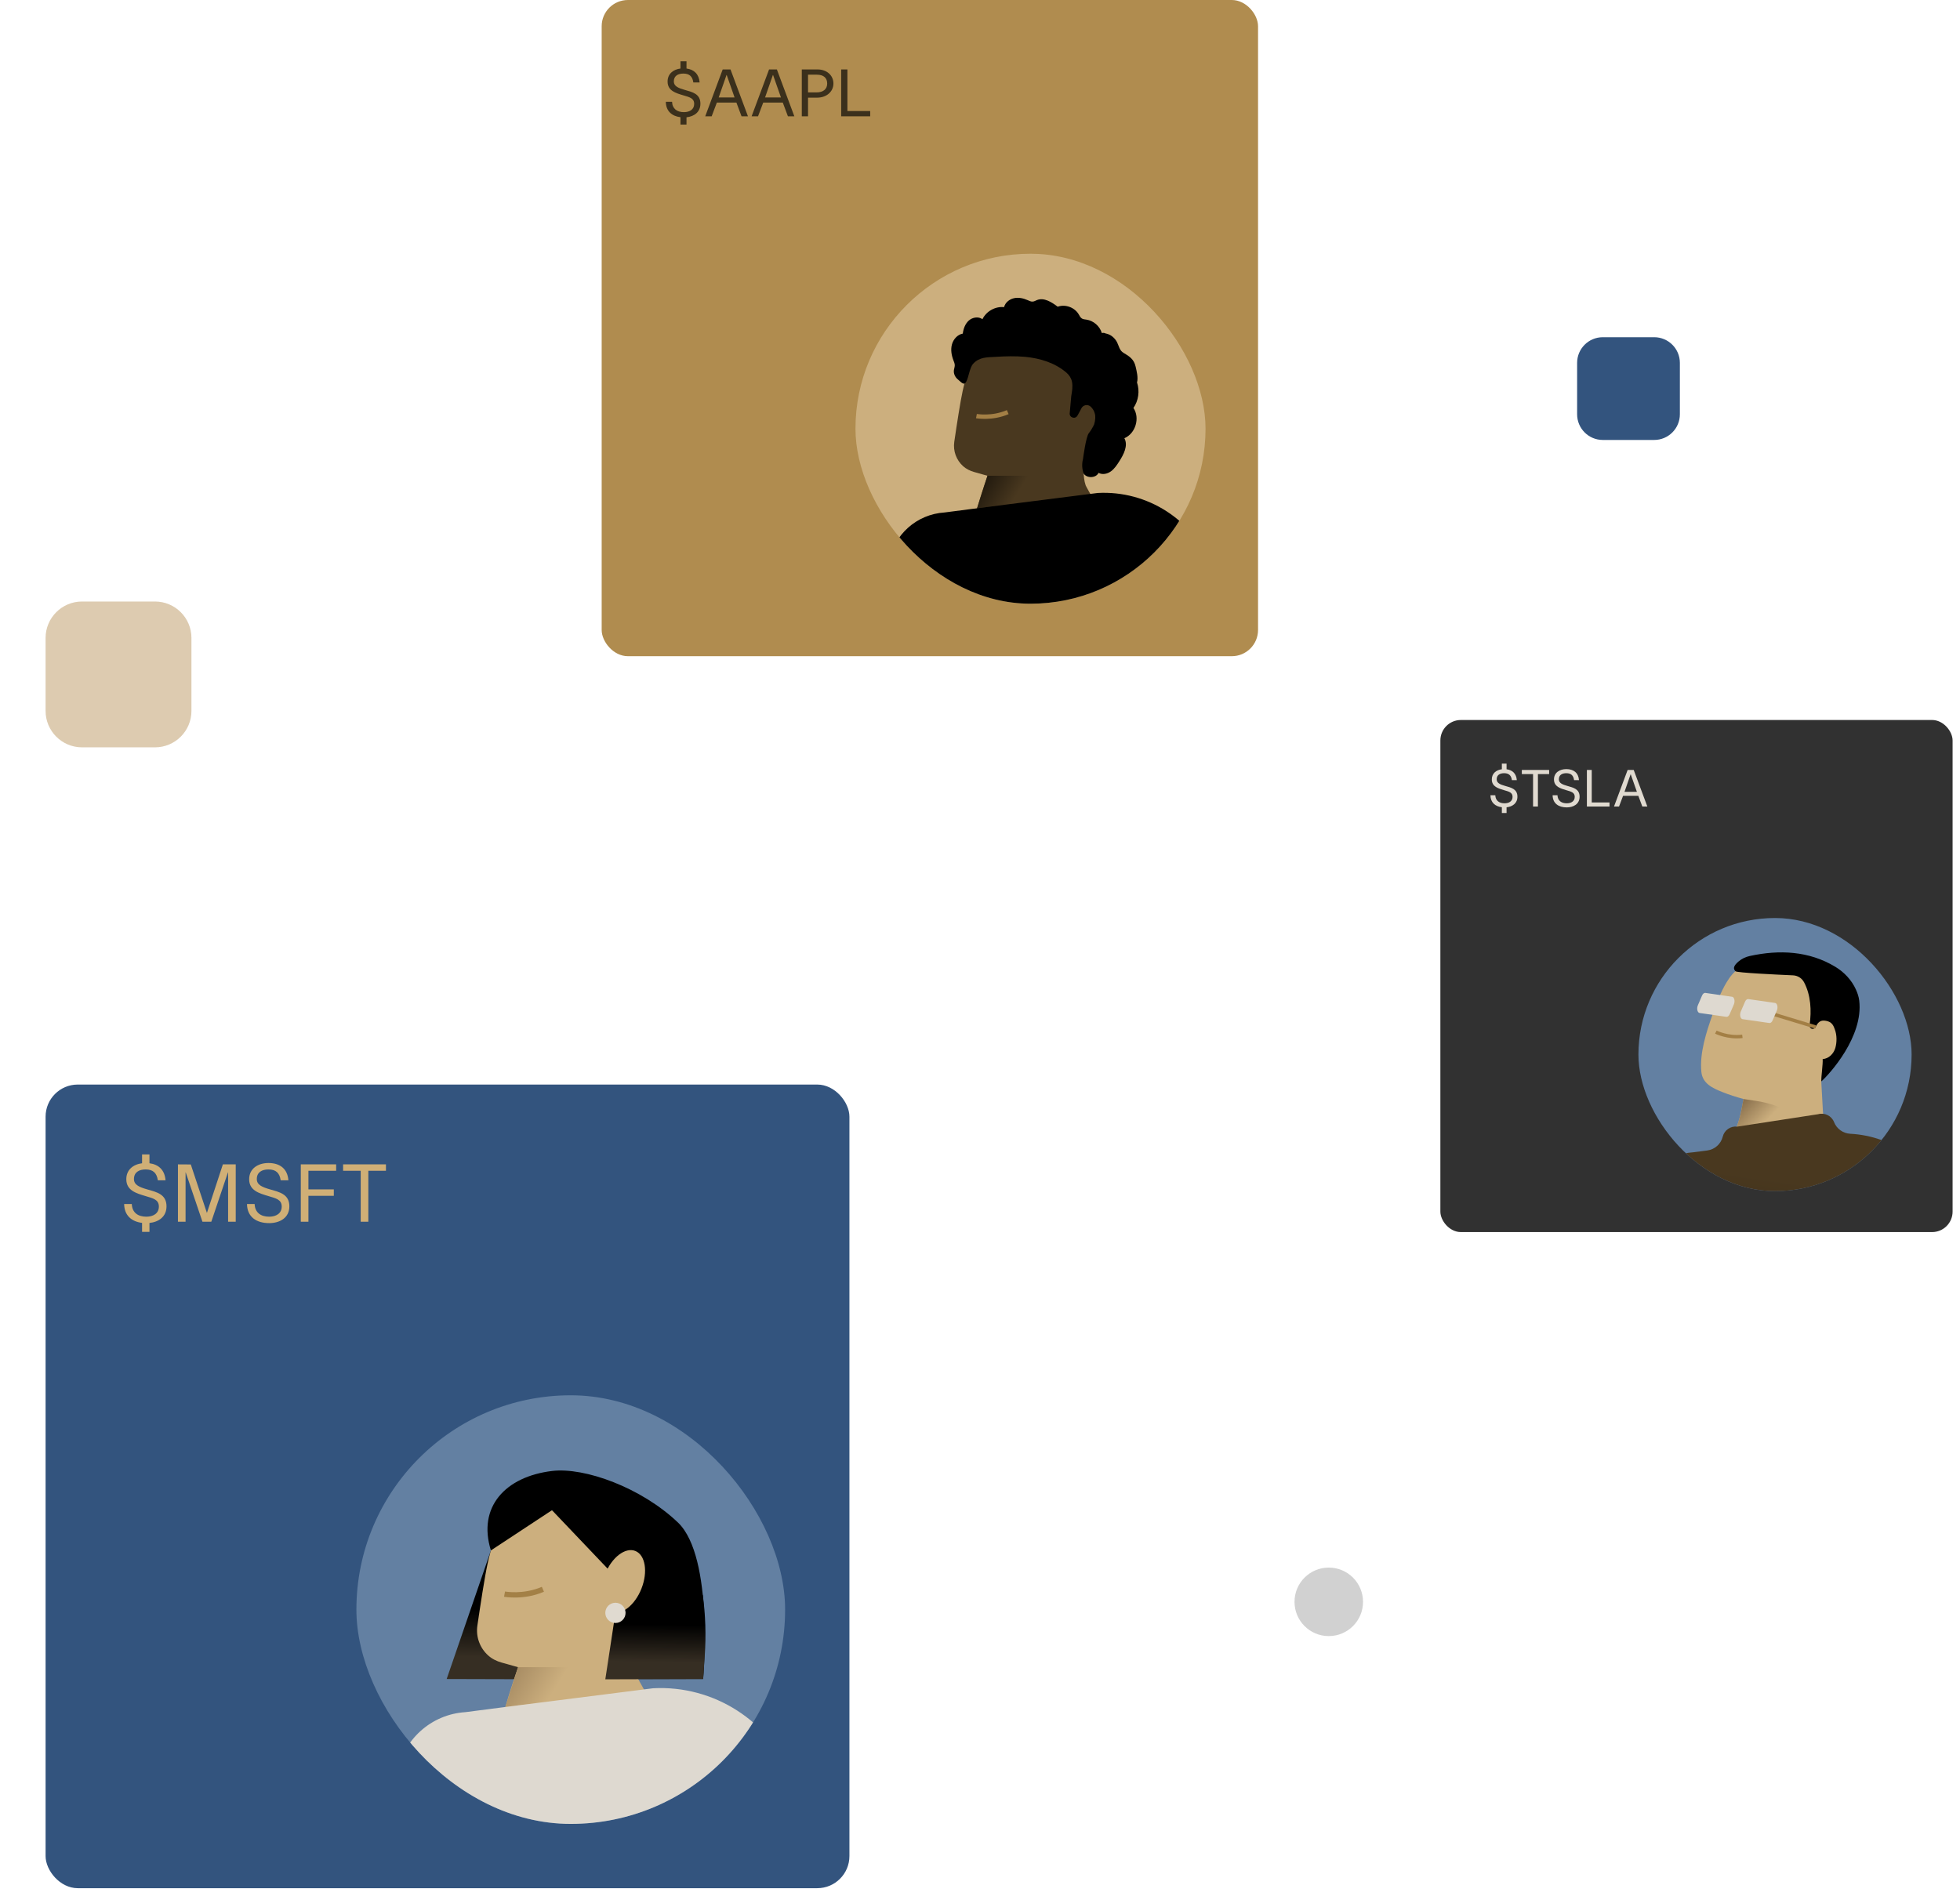 <svg width="215" height="208" viewBox="0 0 215 208" fill="none" xmlns="http://www.w3.org/2000/svg">
<rect x="5" y="119" width="88.177" height="88.177" rx="3.527" fill="#33547E"/>
<path d="M15.584 126.665H16.395V127.635C17.418 127.767 18.071 128.393 18.159 129.504H17.313C17.198 128.711 16.801 128.314 15.972 128.314C15.276 128.314 14.694 128.605 14.694 129.372C14.694 130.016 15.311 130.263 16.14 130.501C17.189 130.8 18.265 131.03 18.265 132.361C18.265 133.516 17.392 134.081 16.395 134.186V135.165H15.584V134.178C14.447 134.037 13.636 133.375 13.618 132.105H14.456C14.491 133.049 15.135 133.499 16.052 133.499C16.792 133.499 17.427 133.155 17.427 132.388C17.427 131.612 16.775 131.479 15.981 131.241C14.941 130.933 13.883 130.624 13.856 129.434C13.83 128.358 14.614 127.758 15.584 127.635V126.665ZM19.519 134.054V127.758L20.929 127.767L22.693 133.075H22.702L24.448 127.758H25.858V134.054H25.021V128.64H25.003L23.178 134.054H22.208L20.374 128.64H20.356V134.054H19.519ZM27.931 132.105C27.967 133.049 28.61 133.499 29.527 133.499C30.268 133.499 30.903 133.155 30.903 132.388C30.903 131.612 30.25 131.479 29.457 131.241C28.416 130.933 27.358 130.624 27.332 129.434C27.305 128.217 28.311 127.608 29.448 127.608C30.709 127.608 31.538 128.243 31.635 129.504H30.788C30.674 128.711 30.277 128.314 29.448 128.314C28.752 128.314 28.17 128.605 28.17 129.372C28.17 130.016 28.787 130.263 29.616 130.501C30.665 130.8 31.741 131.03 31.741 132.361C31.741 133.649 30.656 134.204 29.527 134.204C28.152 134.204 27.111 133.543 27.094 132.105H27.931ZM32.995 134.054V127.758H36.874V128.464H33.832V130.501H36.618V131.206H33.832V134.054H32.995ZM37.636 128.464V127.758H42.336V128.464H40.405V134.054H39.567V128.464H37.636Z" fill="#D0AF76"/>
<g clip-path="url(#clip0_1942_2072)">
<path d="M62.608 200.122C75.595 200.122 86.122 189.595 86.122 176.609C86.122 163.622 75.595 153.095 62.608 153.095C49.622 153.095 39.095 163.622 39.095 176.609C39.095 189.595 49.622 200.122 62.608 200.122Z" fill="#6380A2"/>
<path d="M54.471 189.79L71.407 187.631" stroke="#CCAF7E" stroke-width="1.195" stroke-miterlimit="10"/>
<path d="M53.851 170.116L48.997 184.226L61.297 184.26L62.673 178.698L53.851 170.116Z" fill="url(#paint0_linear_1942_2072)"/>
<path d="M56.828 182.93C56.217 184.686 55.528 186.85 55.052 188.666C58.084 188.37 70.472 186.271 70.858 185.768C70.868 185.754 70.072 184.387 70.016 184.224C69.802 183.606 69.754 182.944 69.733 182.292C69.651 179.338 71.019 176.53 71.958 173.787C72.028 173.581 72.085 173.383 72.129 173.194C72.84 170.126 70.254 168.951 67.675 167.762C65.01 166.535 61.819 165.556 58.856 165.72C55.221 165.92 54.202 168.317 53.492 171.535C53.177 172.962 52.703 176.054 52.365 178.367C52.184 179.614 52.65 180.831 53.548 181.639C53.966 182.016 54.481 182.268 55.024 182.42L56.828 182.928V182.93Z" fill="#CCAF7E"/>
<path d="M56.828 182.93H65.672L63.854 186.228L55.427 187.298L56.828 182.93Z" fill="url(#paint1_linear_1942_2072)"/>
<path fill-rule="evenodd" clip-rule="evenodd" d="M55.29 175.2C55.289 175.2 55.289 175.2 55.344 174.911C55.4 174.623 55.4 174.623 55.399 174.623L55.403 174.623L55.417 174.626C55.431 174.628 55.452 174.632 55.48 174.636C55.536 174.644 55.621 174.655 55.729 174.666C55.946 174.687 56.259 174.707 56.638 174.699C57.396 174.682 58.408 174.554 59.436 174.111L59.669 174.65C58.552 175.132 57.46 175.269 56.65 175.286C56.245 175.295 55.908 175.274 55.671 175.251C55.553 175.239 55.459 175.227 55.394 175.217C55.362 175.212 55.337 175.208 55.319 175.205C55.31 175.204 55.303 175.203 55.298 175.202L55.292 175.201L55.29 175.2L55.29 175.2Z" fill="#A38046"/>
<path d="M86.932 195.113C84.488 188.824 78.285 184.882 71.635 185.241L54.765 187.381L51.056 187.861C47.308 188.095 44.211 190.874 43.576 194.574L41.234 208.198L89.768 202.397L86.936 195.111L86.932 195.113Z" fill="#DED9D0"/>
<path d="M53.851 170.116L60.55 165.703L70.928 176.609C70.928 176.609 68.627 180.819 70.016 184.226H77.129C77.129 184.226 78.356 170.86 74.365 167.052C70.375 163.243 64.155 160.964 60.548 161.4C55.468 162.014 52.355 165.324 53.849 170.118L53.851 170.116Z" fill="black"/>
<path d="M77.131 184.226L66.399 184.26L68.093 173.137L77.091 174.996C77.387 177.196 77.462 179.422 77.309 181.636L77.131 184.226Z" fill="url(#paint2_linear_1942_2072)"/>
<path d="M70.362 174.31C71.092 172.462 70.791 170.61 69.688 170.174C68.585 169.738 67.098 170.883 66.368 172.731C65.637 174.58 65.939 176.431 67.042 176.867C68.144 177.303 69.631 176.159 70.362 174.31Z" fill="#CCAF7E"/>
<path d="M67.51 178.078C68.123 178.078 68.62 177.581 68.62 176.968C68.62 176.355 68.123 175.858 67.51 175.858C66.896 175.858 66.399 176.355 66.399 176.968C66.399 177.581 66.896 178.078 67.51 178.078Z" fill="#E0DAD0"/>
</g>
<rect x="66" width="72" height="72" rx="2.88" fill="#B08C4F"/>
<path d="M74.643 6.726H75.305V7.518C76.14 7.626 76.673 8.138 76.745 9.045H76.054C75.96 8.397 75.636 8.073 74.959 8.073C74.391 8.073 73.915 8.31 73.915 8.937C73.915 9.462 74.419 9.664 75.096 9.858C75.953 10.103 76.831 10.29 76.831 11.378C76.831 12.321 76.119 12.782 75.305 12.868V13.667H74.643V12.861C73.714 12.746 73.051 12.206 73.037 11.169H73.721C73.75 11.939 74.275 12.306 75.024 12.306C75.629 12.306 76.147 12.026 76.147 11.399C76.147 10.766 75.615 10.658 74.967 10.463C74.117 10.211 73.253 9.959 73.231 8.987C73.21 8.109 73.851 7.619 74.643 7.518V6.726ZM78.066 12.76H77.36L79.275 7.619H80.132L82.047 12.76H81.342L80.78 11.255H78.635L78.066 12.76ZM78.836 10.694H80.579L79.715 8.231H79.693L78.836 10.694ZM83.153 12.76H82.447L84.362 7.619H85.219L87.134 12.76H86.429L85.867 11.255H83.722L83.153 12.76ZM83.923 10.694H85.666L84.802 8.231H84.78L83.923 10.694ZM89.565 10.139C90.313 10.139 90.738 9.772 90.738 9.167C90.738 8.562 90.357 8.195 89.608 8.195H88.636V10.139H89.565ZM87.952 12.76V7.619H89.68C90.702 7.619 91.422 8.274 91.422 9.167C91.422 10.06 90.659 10.715 89.637 10.715H88.636V12.76H87.952ZM92.272 7.619H92.956V12.184H95.455V12.76H92.272V7.619Z" fill="#3B301C"/>
<g clip-path="url(#clip1_1942_2072)">
<path d="M113.04 66.24C123.644 66.24 132.24 57.644 132.24 47.04C132.24 36.436 123.644 27.84 113.04 27.84C102.436 27.84 93.84 36.436 93.84 47.04C93.84 57.644 102.436 66.24 113.04 66.24Z" fill="#CCAF7E"/>
<path d="M106.395 57.803L120.225 56.041" stroke="#CCAF7E" stroke-width="1.433" stroke-miterlimit="10"/>
<path d="M108.322 52.201C107.823 53.635 107.262 55.402 106.872 56.886C109.346 56.644 119.465 54.93 119.78 54.518C119.787 54.508 119.138 53.39 119.092 53.259C118.918 52.756 118.877 52.213 118.862 51.681C118.795 49.267 119.913 46.975 120.678 44.735C120.736 44.568 120.782 44.406 120.818 44.251C121.399 41.745 119.288 40.787 117.18 39.816C115.006 38.814 112.399 38.015 109.978 38.148C107.01 38.31 106.177 40.269 105.598 42.898C105.342 44.062 104.954 46.587 104.678 48.476C104.531 49.492 104.911 50.487 105.644 51.148C105.986 51.456 106.407 51.661 106.848 51.787L108.322 52.204V52.201Z" fill="#49381F"/>
<path d="M108.322 52.201H115.543L114.057 54.896L107.177 55.767L108.322 52.201Z" fill="url(#paint3_linear_1942_2072)"/>
<path fill-rule="evenodd" clip-rule="evenodd" d="M107.064 45.889C107.064 45.889 107.064 45.889 107.109 45.653C107.154 45.417 107.154 45.417 107.154 45.417L107.154 45.417L107.154 45.417L107.156 45.417L107.168 45.42C107.18 45.422 107.197 45.424 107.22 45.428C107.266 45.434 107.335 45.444 107.423 45.452C107.6 45.47 107.856 45.486 108.165 45.479C108.784 45.466 109.61 45.361 110.449 44.999L110.639 45.44C109.728 45.833 108.836 45.945 108.175 45.959C107.844 45.966 107.569 45.949 107.376 45.93C107.279 45.92 107.203 45.91 107.15 45.903C107.123 45.899 107.102 45.895 107.088 45.893C107.081 45.892 107.075 45.891 107.071 45.89L107.066 45.889L107.065 45.889L107.064 45.889L107.064 45.889Z" fill="#A37F45"/>
<path d="M132.903 62.151C130.906 57.016 125.842 53.797 120.412 54.09L106.637 55.837L103.608 56.23C100.548 56.421 98.019 58.689 97.5 61.713L95.588 72.837L135.22 68.099L132.906 62.149L132.903 62.151Z" fill="black"/>
<path d="M124.721 41.971C124.876 41.433 124.675 40.69 124.571 40.225C124.392 39.429 123.905 39.102 123.244 38.715C123.155 38.661 123.082 38.598 123.019 38.531C122.992 38.497 122.966 38.465 122.939 38.434C122.702 38.102 122.651 37.654 122.37 37.289C122.048 36.87 121.697 36.671 121.278 36.587C121.16 36.529 121.034 36.504 120.906 36.538C120.891 36.538 120.877 36.538 120.862 36.536C120.637 35.778 119.947 35.182 119.167 35.069C119 35.044 118.824 35.037 118.681 34.95C118.507 34.844 118.419 34.643 118.315 34.468C117.86 33.718 116.851 33.357 116.023 33.653C115.357 33.149 114.524 32.616 113.75 32.924C113.597 32.984 113.454 33.076 113.292 33.091C113.091 33.11 112.902 33.011 112.716 32.929C112.249 32.721 111.721 32.609 111.222 32.721C110.723 32.832 110.263 33.2 110.14 33.699C109.179 33.597 108.184 34.154 107.768 35.025C107.337 34.701 106.683 34.81 106.279 35.166C105.874 35.524 105.681 36.069 105.611 36.604C105.03 36.71 104.577 37.223 104.422 37.792C104.267 38.364 104.371 38.976 104.582 39.528C104.652 39.707 104.732 39.889 104.732 40.082C104.732 40.257 104.666 40.424 104.64 40.596C104.582 40.973 104.758 41.365 105.044 41.608C105.49 41.983 105.741 42.329 105.988 41.886C106.269 41.378 106.356 40.344 106.756 39.908C107.443 39.158 108.29 39.211 109.247 39.153C110.317 39.085 111.384 39.058 112.452 39.153C114.086 39.31 115.723 39.806 116.979 40.886C117.277 41.14 117.502 41.479 117.584 41.862C117.696 42.38 117.604 42.922 117.512 43.445L117.345 45.302C117.255 45.81 117.945 46.05 118.194 45.597C118.245 45.503 118.56 44.941 118.601 44.842C118.775 44.44 119.293 44.314 119.623 44.605C119.908 44.856 120.102 45.234 120.138 45.617C120.204 46.311 119.865 46.984 119.434 47.531C119.112 47.938 118.797 50.374 118.797 50.374C118.657 50.901 118.686 51.463 118.877 51.974C119.243 52.504 120.23 52.463 120.506 51.882C120.923 52.117 121.465 52 121.855 51.722C122.244 51.444 122.511 51.032 122.77 50.63C123.266 49.86 123.774 48.885 123.336 48.081C124.559 47.575 125.074 45.856 124.331 44.762C124.888 43.963 125.036 42.895 124.726 41.973L124.721 41.971Z" fill="black"/>
</g>
<rect x="158" y="79" width="56.187" height="56.187" rx="2.247" fill="#313131"/>
<path d="M164.744 83.786H165.261V84.404C165.913 84.489 166.329 84.888 166.385 85.596H165.846C165.773 85.09 165.52 84.837 164.992 84.837C164.548 84.837 164.177 85.022 164.177 85.511C164.177 85.921 164.57 86.079 165.098 86.231C165.767 86.422 166.452 86.568 166.452 87.416C166.452 88.152 165.896 88.512 165.261 88.579V89.203H164.744V88.573C164.02 88.484 163.503 88.062 163.491 87.253H164.025C164.048 87.854 164.458 88.141 165.042 88.141C165.514 88.141 165.919 87.922 165.919 87.433C165.919 86.939 165.503 86.854 164.997 86.703C164.334 86.506 163.66 86.309 163.643 85.551C163.626 84.865 164.126 84.483 164.744 84.404V83.786ZM166.936 84.933V84.483H169.931V84.933H168.7V88.495H168.167V84.933H166.936ZM170.845 87.253C170.868 87.854 171.278 88.141 171.862 88.141C172.334 88.141 172.739 87.922 172.739 87.433C172.739 86.939 172.323 86.854 171.817 86.703C171.154 86.506 170.48 86.309 170.463 85.551C170.446 84.775 171.087 84.388 171.812 84.388C172.615 84.388 173.143 84.792 173.205 85.596H172.666C172.593 85.09 172.34 84.837 171.812 84.837C171.368 84.837 170.997 85.022 170.997 85.511C170.997 85.921 171.39 86.079 171.918 86.231C172.587 86.422 173.273 86.568 173.273 87.416C173.273 88.236 172.582 88.59 171.862 88.59C170.986 88.59 170.323 88.169 170.312 87.253H170.845ZM174.072 84.483H174.605V88.045H176.555V88.495H174.072V84.483ZM177.597 88.495H177.046L178.541 84.483H179.209L180.704 88.495H180.153L179.715 87.321H178.04L177.597 88.495ZM178.198 86.882H179.558L178.883 84.961H178.866L178.198 86.882Z" fill="#E0DAD0"/>
<g clip-path="url(#clip2_1942_2072)">
<path d="M194.709 130.692C202.984 130.692 209.692 123.984 209.692 115.709C209.692 107.434 202.984 100.726 194.709 100.726C186.434 100.726 179.726 107.434 179.726 115.709C179.726 123.984 186.434 130.692 194.709 130.692Z" fill="#6380A2"/>
<path d="M199.785 118.66L202.522 113.245L199.962 109.13C199.336 107.854 198.479 106.623 197.227 105.952C195.716 105.141 193.87 105.271 192.207 105.692C191.716 105.816 191.223 105.967 190.793 106.236C190.203 106.604 189.765 107.172 189.405 107.767C188.742 108.863 188.304 110.076 187.869 111.28C187.183 113.215 186.415 115.558 186.631 117.628C186.762 118.892 187.865 119.395 188.911 119.815C189.674 120.122 190.458 120.365 191.25 120.585L191.046 121.669C190.593 124.091 189.474 126.268 187.875 127.921L200.975 126.25C200.394 124.881 200.044 123.39 199.958 121.848L199.782 118.661L199.785 118.66Z" fill="#CCAF7E"/>
<path d="M200.977 126.249L187.877 127.92C189.475 126.267 190.595 124.091 191.048 121.669L191.252 120.585L192.69 120.803C195.277 121.197 197.644 122.486 199.378 124.445L200.976 126.249H200.977Z" fill="url(#paint4_linear_1942_2072)"/>
<path fill-rule="evenodd" clip-rule="evenodd" d="M188.134 113.412C188.134 113.412 188.134 113.412 188.22 113.245C188.305 113.078 188.305 113.078 188.305 113.078L188.307 113.079L188.316 113.084C188.325 113.088 188.339 113.095 188.357 113.103C188.393 113.12 188.447 113.144 188.518 113.172C188.659 113.229 188.864 113.303 189.119 113.372C189.629 113.509 190.331 113.62 191.106 113.524L191.152 113.896C190.316 114 189.563 113.879 189.022 113.733C188.75 113.661 188.53 113.581 188.378 113.52C188.301 113.489 188.241 113.462 188.2 113.443C188.18 113.434 188.164 113.426 188.153 113.421C188.147 113.418 188.143 113.416 188.14 113.415L188.136 113.413L188.135 113.412L188.134 113.412Z" fill="#A37F45"/>
<path d="M187.876 127.92L200.977 126.249" stroke="#CCAF7E" stroke-width="0.681" stroke-miterlimit="10"/>
<path d="M190.565 123.618C189.836 123.529 189.155 123.998 188.976 124.711L188.974 124.717C188.773 125.525 188.097 126.127 187.271 126.234L185.77 126.428C182.871 126.609 180.476 128.759 179.984 131.621L178.173 142.159L215.712 137.672L213.521 132.037C211.788 127.579 207.614 124.645 202.969 124.4C202.175 124.358 201.476 123.861 201.184 123.121C200.909 122.423 200.148 122.048 199.428 122.255L190.565 123.618Z" fill="url(#paint5_linear_1942_2072)"/>
<path d="M203.946 109.789C203.894 109.364 203.756 108.952 203.576 108.56C203.101 107.52 202.295 106.667 201.317 106.076C198.435 104.335 195.18 104.188 191.948 104.893C191.491 104.993 191.059 105.193 190.704 105.498C190.104 106.013 190.119 106.308 190.377 106.57C190.538 106.733 194.908 106.94 196.685 107.017C197.198 107.04 197.66 107.331 197.898 107.784C198.634 109.182 198.731 110.889 198.499 112.486C198.471 112.678 198.601 112.857 198.793 112.885C198.801 112.886 198.808 112.887 198.816 112.888C198.961 112.906 199.098 112.817 199.162 112.686C199.3 112.396 199.48 112.121 199.775 112.02C200.074 111.917 200.629 112.037 200.863 112.25C201.097 112.463 201.155 112.652 201.268 112.948C201.503 113.562 201.505 114.348 201.325 114.982C201.145 115.615 200.594 116.173 199.937 116.201C199.972 116.792 199.77 118.068 199.785 118.66L199.787 118.658C200.682 117.862 204.425 113.747 203.946 109.789Z" fill="black"/>
<path d="M189.377 111.57L186.438 111.148C186.193 111.113 186.091 110.663 186.246 110.302L186.706 109.233C186.791 109.038 186.93 108.925 187.062 108.944L190.001 109.367C190.246 109.402 190.348 109.851 190.193 110.212L189.733 111.281C189.648 111.476 189.509 111.589 189.377 111.57Z" fill="#DED9D0"/>
<path d="M194.167 111.172L199.161 112.686" stroke="#A37F45" stroke-width="0.375" stroke-miterlimit="10"/>
<path d="M194.089 112.248L191.151 111.826C190.905 111.791 190.803 111.341 190.958 110.98L191.419 109.911C191.503 109.716 191.642 109.603 191.775 109.622L194.713 110.045C194.958 110.08 195.061 110.529 194.905 110.89L194.445 111.959C194.361 112.154 194.222 112.267 194.089 112.248Z" fill="#DED9D0"/>
</g>
<g filter="url(#filter0_f_1942_2072)">
<path d="M175.817 48.273H181.455C183.011 48.273 184.272 47.011 184.272 45.455V39.817C184.272 38.261 183.011 37 181.455 37H175.817C174.261 37 173 38.261 173 39.817V45.455C173 47.011 174.261 48.273 175.817 48.273Z" fill="#33547E"/>
</g>
<g opacity="0.4" filter="url(#filter1_f_1942_2072)">
<path d="M8.999 82H17.001C19.21 82 21 80.21 21 78.001V69.999C21 67.79 19.21 66 17.001 66H8.999C6.79 66 5 67.79 5 69.999V78.001C5 80.21 6.79 82 8.999 82Z" fill="#A97D39"/>
</g>
<g opacity="0.4" filter="url(#filter2_f_1942_2072)">
<path d="M145.757 179.516H145.759C147.834 179.516 149.516 177.834 149.516 175.759V175.757C149.516 173.682 147.834 172 145.759 172H145.757C143.682 172 142 173.682 142 175.757V175.759C142 177.834 143.682 179.516 145.757 179.516Z" fill="#8C8C8C"/>
</g>
<defs>
<filter id="filter0_f_1942_2072" x="165.484" y="29.485" width="26.303" height="26.303" filterUnits="userSpaceOnUse" color-interpolation-filters="sRGB">
<feFlood flood-opacity="0" result="BackgroundImageFix"/>
<feBlend mode="normal" in="SourceGraphic" in2="BackgroundImageFix" result="shape"/>
<feGaussianBlur stdDeviation="3.758" result="effect1_foregroundBlur_1942_2072"/>
</filter>
<filter id="filter1_f_1942_2072" x="0.303" y="61.303" width="25.394" height="25.394" filterUnits="userSpaceOnUse" color-interpolation-filters="sRGB">
<feFlood flood-opacity="0" result="BackgroundImageFix"/>
<feBlend mode="normal" in="SourceGraphic" in2="BackgroundImageFix" result="shape"/>
<feGaussianBlur stdDeviation="2.348" result="effect1_foregroundBlur_1942_2072"/>
</filter>
<filter id="filter2_f_1942_2072" x="138.243" y="168.243" width="15.03" height="15.03" filterUnits="userSpaceOnUse" color-interpolation-filters="sRGB">
<feFlood flood-opacity="0" result="BackgroundImageFix"/>
<feBlend mode="normal" in="SourceGraphic" in2="BackgroundImageFix" result="shape"/>
<feGaussianBlur stdDeviation="1.879" result="effect1_foregroundBlur_1942_2072"/>
</filter>
<linearGradient id="paint0_linear_1942_2072" x1="55.911" y1="176.602" x2="55.822" y2="181.871" gradientUnits="userSpaceOnUse">
<stop/>
<stop offset="1" stop-color="#362E23"/>
</linearGradient>
<linearGradient id="paint1_linear_1942_2072" x1="60.887" y1="185.322" x2="53.336" y2="180.658" gradientUnits="userSpaceOnUse">
<stop stop-color="#CCAF7E"/>
<stop offset="1" stop-color="#896F4D"/>
</linearGradient>
<linearGradient id="paint2_linear_1942_2072" x1="71.954" y1="178.238" x2="71.885" y2="182.381" gradientUnits="userSpaceOnUse">
<stop/>
<stop offset="1" stop-color="#362E23"/>
</linearGradient>
<linearGradient id="paint3_linear_1942_2072" x1="111.636" y1="54.155" x2="105.47" y2="50.345" gradientUnits="userSpaceOnUse">
<stop stop-color="#49381F"/>
<stop offset="1"/>
</linearGradient>
<linearGradient id="paint4_linear_1942_2072" x1="192.115" y1="124.685" x2="189.611" y2="122.239" gradientUnits="userSpaceOnUse">
<stop stop-color="#CCAF7E"/>
<stop offset="1" stop-color="#876D4A"/>
</linearGradient>
<linearGradient id="paint5_linear_1942_2072" x1="195.051" y1="153.172" x2="200.324" y2="116.209" gradientUnits="userSpaceOnUse">
<stop offset="0.23"/>
<stop offset="0.34" stop-color="#1E170C"/>
<stop offset="0.45" stop-color="#352916"/>
<stop offset="0.55" stop-color="#44341C"/>
<stop offset="0.63" stop-color="#49381F"/>
</linearGradient>
<clipPath id="clip0_1942_2072">
<rect x="39.095" y="153.095" width="47.028" height="47.028" rx="23.514" fill="white"/>
</clipPath>
<clipPath id="clip1_1942_2072">
<rect x="93.84" y="27.84" width="38.4" height="38.4" rx="19.2" fill="white"/>
</clipPath>
<clipPath id="clip2_1942_2072">
<rect x="179.726" y="100.726" width="29.967" height="29.967" rx="14.983" fill="white"/>
</clipPath>
</defs>
</svg>
